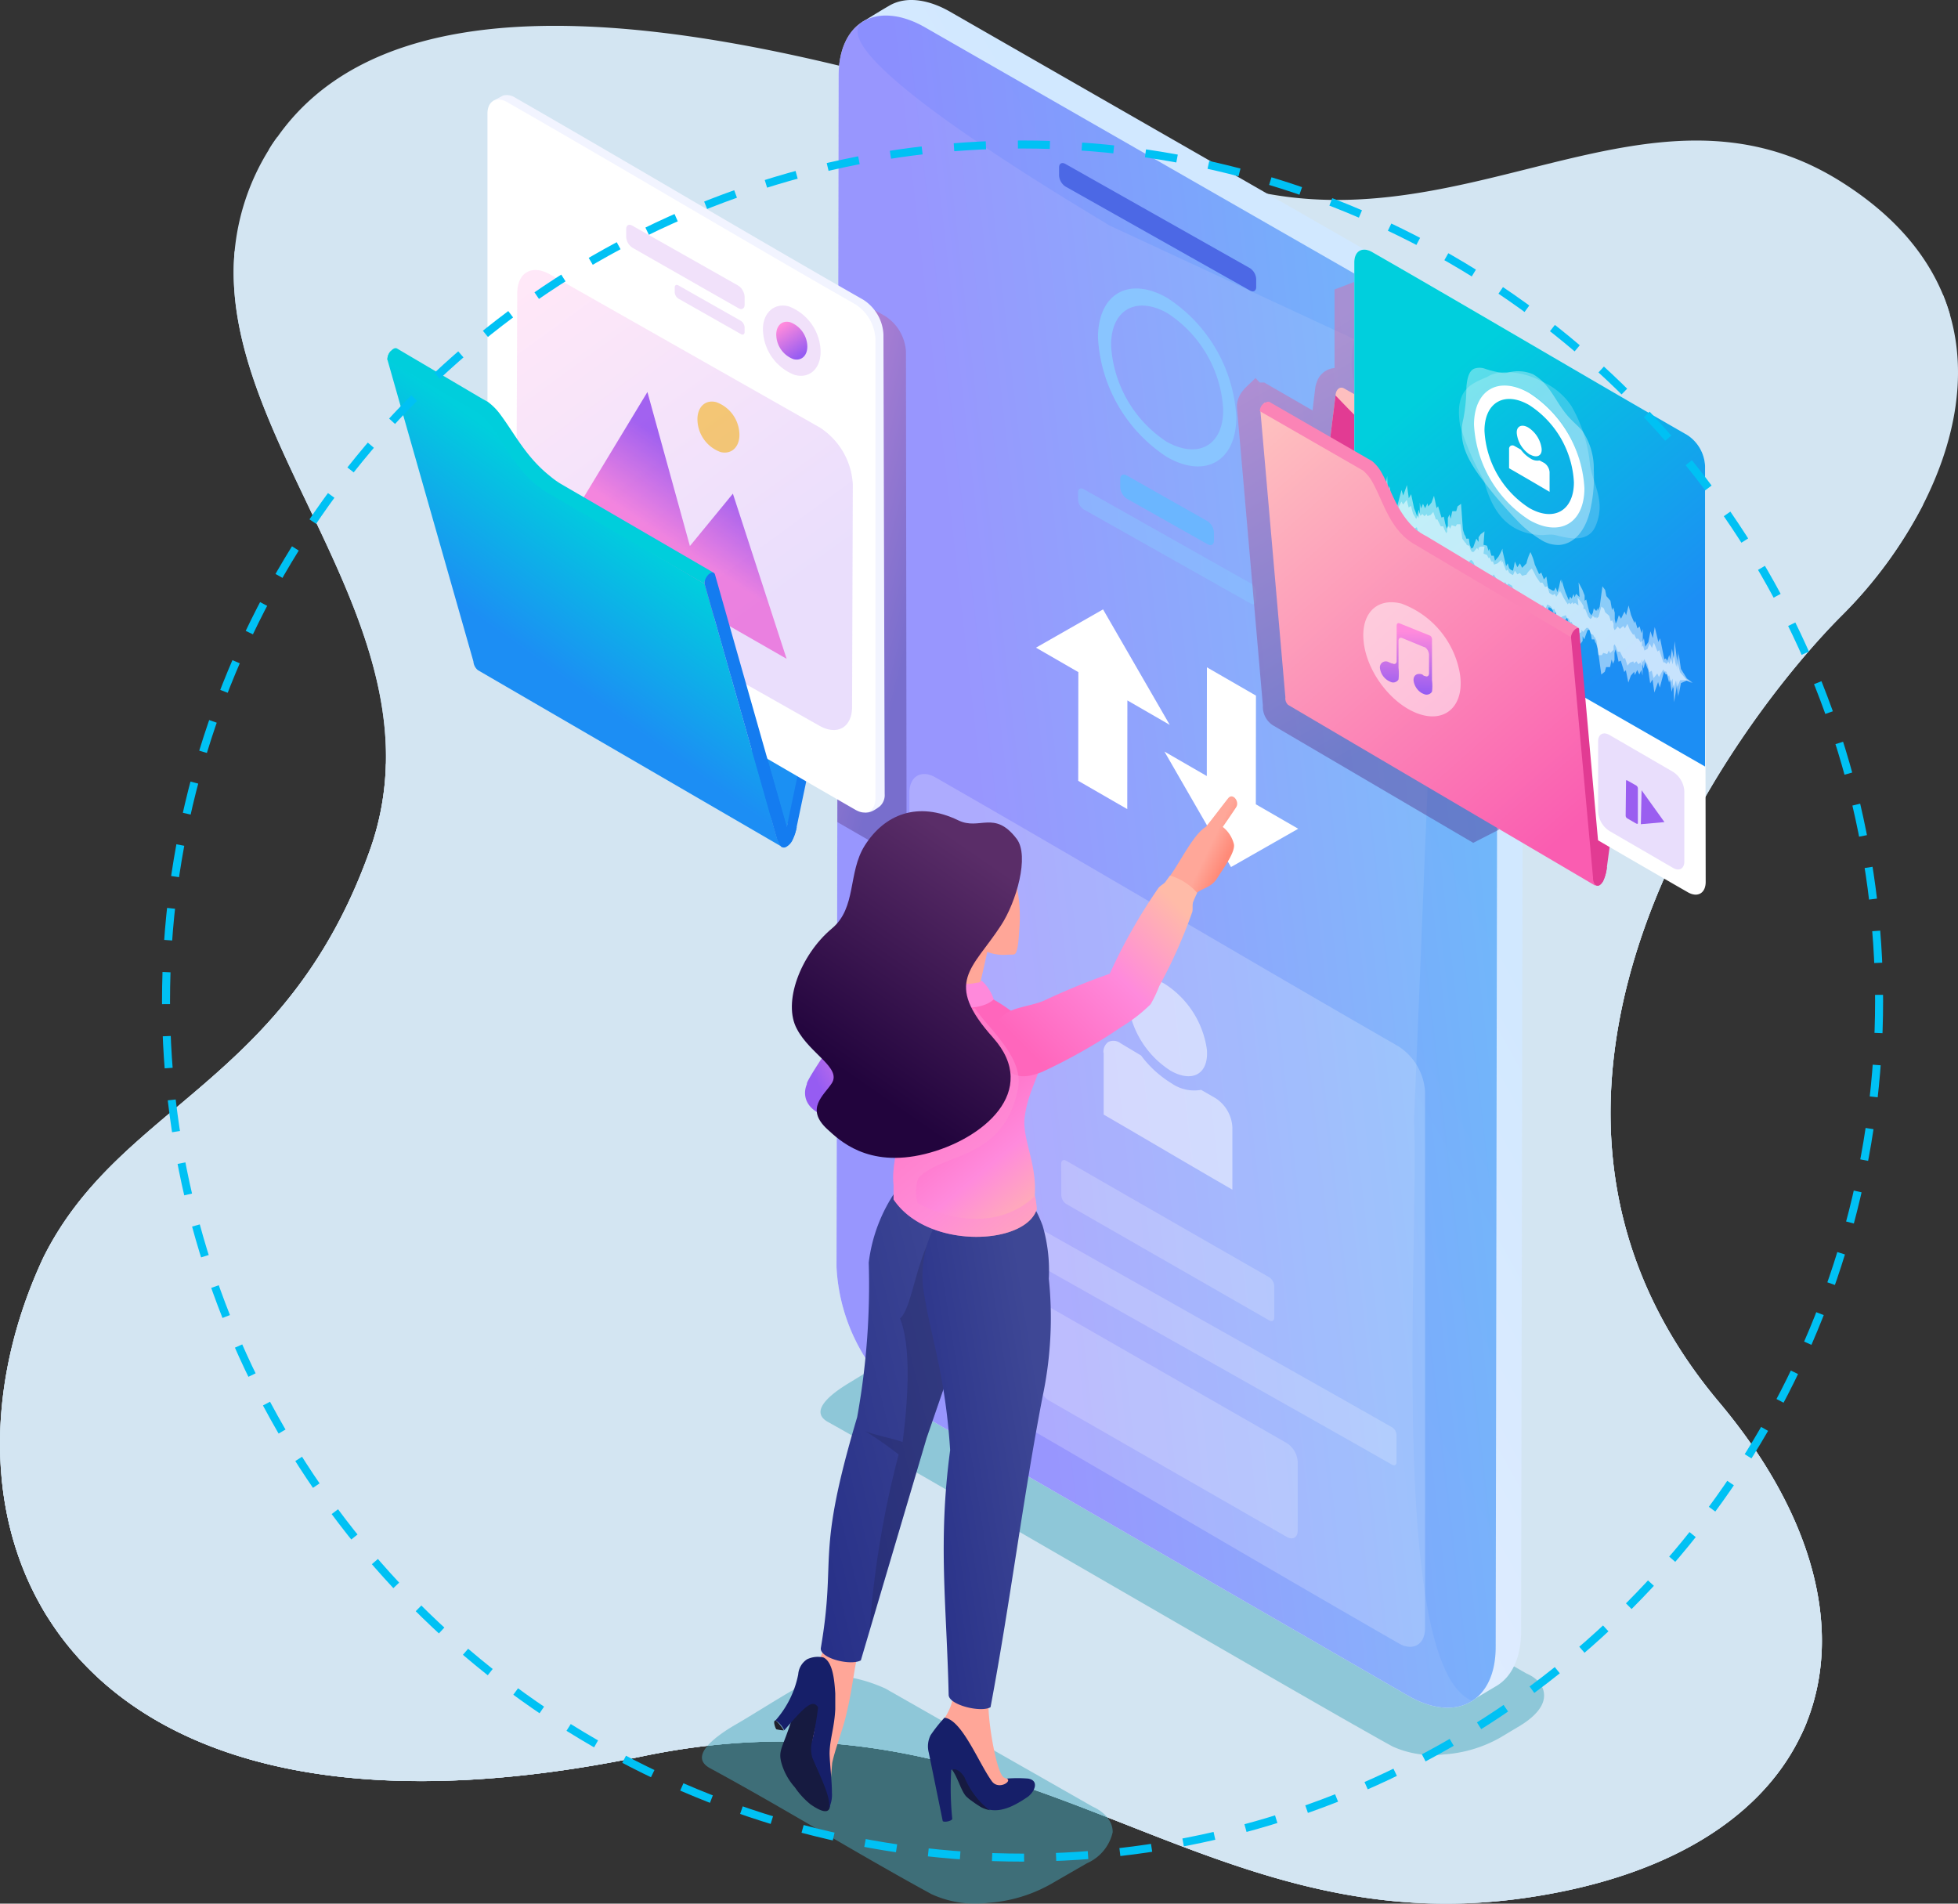 <?xml version="1.0" encoding="UTF-8"?> <svg xmlns="http://www.w3.org/2000/svg" xmlns:xlink="http://www.w3.org/1999/xlink" width="489.539" height="475.942" viewBox="0 0 489.539 475.942"><rect x="0" y="0" width="489.539" height="475.942" fill="#333333" stroke="none"/><defs><style>.a,.b{fill:#d3e5f2;}.b,.c{mix-blend-mode:soft-light;}.ao,.au,.b,.c,.d,.n,.x,.z{isolation:isolate;}.d{fill:#4aabbe;}.aa,.ab,.ac,.ad,.ae,.af,.ag,.ah,.ai,.aj,.ak,.al,.am,.an,.ao,.ap,.aq,.ar,.as,.at,.au,.av,.aw,.ax,.d,.e,.f,.g,.h,.i,.j,.k,.l,.m,.n,.o,.p,.q,.r,.s,.t,.u,.v,.w,.x,.y,.z{fill-rule:evenodd;}.au,.d,.j,.l,.n,.x{opacity:0.5;}.e,.k,.l,.t{fill:#fff;}.f{fill:url(#a);}.g{opacity:0.7;fill:url(#b);}.h,.j{fill:#89c5ff;}.i{fill:#6bb6ff;}.ac,.ag,.k,.r{opacity:0.2;}.m{fill:#4c68e5;}.ao,.au,.n,.x,.z{mix-blend-mode:multiply;}.n{fill:url(#c);}.o{fill:url(#d);}.p{fill:#e23b93;}.q{fill:url(#e);}.r{fill:#955cf1;}.s{fill:#9a5ef0;}.t{opacity:0.35;}.u{fill:url(#f);}.v{fill:#fb84b6;}.w{fill:url(#g);}.x{fill:url(#h);}.y{fill:url(#i);}.z{fill:#1994f0;}.ao,.z{opacity:0.3;}.aa{fill:#147cf0;}.ab{fill:#f2f4ff;}.ac{fill:#bc6de9;}.ad{fill:url(#j);}.ae{fill:url(#k);}.af{fill:#ffdb59;}.ag{fill:url(#l);}.ah{fill:url(#m);}.ai{fill:#00cedc;}.aj{fill:#ffa698;}.ak{fill:#1f202b;}.al{fill:#161a40;}.am{fill:#161f69;}.an{fill:url(#n);}.ao{fill:#1e2353;}.ap{fill:url(#o);}.aq{fill:url(#p);}.ar{fill:url(#q);}.as{fill:url(#r);}.at{fill:url(#s);}.au{fill:#ff8fd5;}.av{fill:url(#t);}.aw{fill:#ff89db;}.ax{fill:url(#u);}.ay,.ba{fill:none;}.ay{stroke:#00c1f4;stroke-width:2px;stroke-dasharray:8;}.az{stroke:none;}</style><linearGradient id="a" x1="0.638" y1="0.304" x2="0.228" y2="0.857" gradientUnits="objectBoundingBox"><stop offset="0" stop-color="#d1e8ff"></stop><stop offset="1" stop-color="#eaefff"></stop></linearGradient><linearGradient id="b" x1="0.249" y1="0.574" x2="1.129" y2="0.313" gradientUnits="objectBoundingBox"><stop offset="0" stop-color="#6d6afe"></stop><stop offset="1" stop-color="#3fb0f7"></stop></linearGradient><linearGradient id="c" x1="0.422" y1="0.059" x2="0.624" y2="0.802" gradientUnits="objectBoundingBox"><stop offset="0" stop-color="#d870ac"></stop><stop offset="1" stop-color="#58469c"></stop></linearGradient><linearGradient id="d" x1="0.631" y1="0.629" x2="0.096" y2="0.084" gradientUnits="objectBoundingBox"><stop offset="0" stop-color="#fa5db1"></stop><stop offset="1" stop-color="#febfbf"></stop></linearGradient><linearGradient id="e" x1="0.689" y1="0.841" x2="0.329" y2="0.21" gradientUnits="objectBoundingBox"><stop offset="0" stop-color="#1c8ef4"></stop><stop offset="1" stop-color="#00cfdd"></stop></linearGradient><linearGradient id="f" x1="0.772" y1="0.978" x2="0.154" y2="-0.033" xlink:href="#d"></linearGradient><linearGradient id="g" x1="0.501" y1="0.977" x2="0.515" y2="0.123" gradientUnits="objectBoundingBox"><stop offset="0" stop-color="#965cf2"></stop><stop offset="1" stop-color="#ff8adc"></stop></linearGradient><linearGradient id="h" x1="0.232" y1="0" x2="0.641" y2="0.827" xlink:href="#c"></linearGradient><linearGradient id="i" x1="0.527" y1="0.471" x2="0.726" y2="0.337" xlink:href="#e"></linearGradient><linearGradient id="j" x1="0.711" y1="0.9" x2="0.282" y2="0.084" xlink:href="#g"></linearGradient><linearGradient id="k" x1="0.735" y1="0.331" x2="0.579" y2="0.616" xlink:href="#g"></linearGradient><linearGradient id="l" x1="0.64" y1="0.769" x2="0.218" y2="-0.044" xlink:href="#g"></linearGradient><linearGradient id="m" x1="0.42" y1="0.645" x2="0.591" y2="0.346" xlink:href="#e"></linearGradient><linearGradient id="n" x1="0.824" y1="0.194" x2="-0.057" y2="0.769" gradientUnits="objectBoundingBox"><stop offset="0" stop-color="#3e4795"></stop><stop offset="1" stop-color="#273088"></stop></linearGradient><linearGradient id="o" x1="0.812" y1="0.201" x2="-0.069" y2="0.761" xlink:href="#n"></linearGradient><linearGradient id="p" x1="0.175" y1="0.825" x2="0.636" y2="0.569" xlink:href="#g"></linearGradient><linearGradient id="q" x1="0.449" y1="0.36" x2="0.801" y2="1.011" gradientUnits="objectBoundingBox"><stop offset="0" stop-color="#ff66bc"></stop><stop offset="0.56" stop-color="#ff8adc"></stop><stop offset="1" stop-color="#ffbba8"></stop></linearGradient><linearGradient id="r" x1="0.798" y1="0.651" x2="0.586" y2="0.498" gradientUnits="objectBoundingBox"><stop offset="0" stop-color="#ff8a78"></stop><stop offset="1" stop-color="#ffa799"></stop></linearGradient><linearGradient id="s" x1="0.208" y1="0.873" x2="0.928" y2="0.162" xlink:href="#q"></linearGradient><linearGradient id="t" x1="0.39" y1="0.461" x2="0.61" y2="0.721" xlink:href="#r"></linearGradient><linearGradient id="u" x1="0.732" y1="0.131" x2="0.398" y2="0.818" gradientUnits="objectBoundingBox"><stop offset="0" stop-color="#5a2d68"></stop><stop offset="1" stop-color="#22043d"></stop></linearGradient></defs><g transform="translate(-115.961 -5354.873)"><g transform="translate(115.961 5361.329)"><path class="a" d="M45.113,198.89A111.125,111.125,0,0,1,24.885,226.5C13.552,237.836-5.475,261.05-18.594,290c-17.788,39.117-24.76,88.675,12.709,133.252C18.016,451.686,25.056,480.4,16.06,503.2c-.448,1.17-.961,2.3-1.512,3.4-9.719,20.368-32.97,35.478-69.132,40.629-82.87,11.778-125.216-55.188-220.308-35.478-81.327,16.865-128.442-2.367-148.741-34.547-.684-1.03-1.3-2.1-1.888-3.161-14.319-25.311-12.948-57.764.653-86.92,19.129-38.464,60.682-43.24,81.6-101.725a68.659,68.659,0,0,0,4.054-21.705c1.166-45.709-41.591-86.3-37.81-128.2a58.146,58.146,0,0,1,8.586-25.413,37.3,37.3,0,0,1,2.093-3.123c42.069-59.861,178.273-7.245,236.243,11.333,58.934,18.852,106.053-31.082,154.991,0,13.05,8.275,21.052,17.959,25.242,28.16a48.074,48.074,0,0,1,1.717,4.947C56.446,167.193,52.7,183.985,45.113,198.89Z" transform="translate(435.685 -79.144)"></path><path class="b" d="M24.89,188.363C-1.8,215.011-71.031,307.6-5.881,385.112,41.1,441.022,23.035,498.03-54.58,509.09-137.45,520.867-179.8,453.9-274.888,473.612-421.225,503.938-456.8,417.394-424.865,348.985c19.129-38.464,60.682-43.239,81.6-101.725,19.646-54.812-38.118-101.482-33.756-149.908a96.094,96.094,0,0,1,11.709,3.575c21.705,8.138,39.737,24,61.267,32.59,34.722,13.909,74.283,7.348,109.864-4.327,35.546-11.641,69.785-28.194,106.7-34.307S-8.7,95.258,16.3,123.076c10.646,11.85,18.066,26.1,28.814,37.674A111.125,111.125,0,0,1,24.89,188.363Z" transform="translate(435.681 -41.004)"></path><path class="b" d="M-54.59,487.728c-49.109,6.972-83.968-13.7-124.046-27.579-27.545-9.582-57.525-15.934-96.262-7.9-107.6,22.29-155.3-18.578-160.314-68.995-1.854-18.134,1.888-37.537,10.338-55.633,19.129-38.464,60.682-43.239,81.6-101.725a68.657,68.657,0,0,0,4.054-21.705c7.9-9.445,13.738-20.535,20.71-30.77,37.02-54.535,108.454-83.314,172.95-69.648a164.574,164.574,0,0,1,66.248,31.184c31.731,24.589,51.959,57.217,60.716,95.54-17.788,39.117-24.76,88.675,12.709,133.252C41.087,419.66,23.025,476.668-54.59,487.728Z" transform="translate(435.691 -19.642)"></path><path class="b" d="M-21.757,245.7c-8.723,7.728-20.261,11.4-31.629,13.875a193.747,193.747,0,0,1-77.893.824c-14.319-2.815-28.4-7.245-42.962-8.412-1.581-.141-3.157-.209-4.738-.243-27.545-9.582-57.525-15.934-96.262-7.9-107.6,22.29-155.3-18.578-160.314-68.995,12.26,4.327,23.388,11.645,35.341,16.933,29.634,13.05,63.429,13.119,95.506,8.723S-241.173,187.49-209,183.987c24.042-2.61,48.289-2.4,72.464-2.166,31.94.277,64.36.653,94.959,9.821,12.568,3.746,26,10.338,30.155,22.773C-7.746,225.437-13.034,238.009-21.757,245.7Z" transform="translate(436.034 188.764)"></path><g class="c" transform="translate(67.243 27.811)"><path class="a" d="M-33.481,482.709c-.448,1.17-.961,2.3-1.512,3.4a232.209,232.209,0,0,1-110.585-32.761c-45.295-27.442-81.012-71.985-97.979-122.158-3.777-11.2-6.732-22.8-9.582-34.068-1.991-7.9-4.05-16.071-6.421-24.042-2.371-8.035-5.083-16-8.138-23.833-.585-1.58-1.2-3.089-1.82-4.635a322.518,322.518,0,0,0-88.846-123.738c-18.787-16.037-34.38-25.14-50.519-29.467a71.023,71.023,0,0,0-9.1-1.82,37.282,37.282,0,0,1,2.093-3.123,64.2,64.2,0,0,1,7.9,1.649c16.656,4.464,32.658,13.769,51.856,30.151a326.183,326.183,0,0,1,88.5,121.85c.615,1.508,1.235,2.986,1.82,4.5q5.408,13.546,9.548,27.507c2.367,8.005,4.464,16.246,6.455,24.179,2.85,11.162,5.771,22.735,9.513,33.795,16.724,49.417,51.891,93.276,96.5,120.3A228.169,228.169,0,0,0-33.481,482.709Z" transform="translate(417.982 -86.464)"></path></g><g class="c" transform="translate(10.163 44.098)"><path class="a" d="M44.361,118.9A179.141,179.141,0,0,0-71.581,95.995,179.047,179.047,0,0,0-180.24,156.13c-19.129,22.393-32.214,49.147-43.513,76.483-.654,1.546-1.273,3.089-1.888,4.635-3.264,7.967-6.356,15.968-9.445,23.905-11.85,30.459-24.076,61.951-42.552,89.29-34.342,50.861-92.417,85.305-153.479,94.271-.684-1.03-1.3-2.1-1.888-3.161,60.617-8.518,118.45-42.552,152.518-93.033,18.271-27.028,30.428-58.349,42.206-88.607,3.5-9.065,7.074-18.237,10.82-27.3.615-1.512,1.235-2.99,1.888-4.5,11.09-26.481,24-52.3,42.689-74.215A182.568,182.568,0,0,1-72.1,92.6a182.913,182.913,0,0,1,114.742,21.36A48.075,48.075,0,0,1,44.361,118.9Z" transform="translate(433.006 -90.751)"></path></g></g><g transform="translate(-1229.177 4157.837)"><path class="d" d="M214.243,199.432,75.774,120.316c-5.126-2.347-12.692-4.539-17.726-1.482l-12.908,7.875c-2.594,1.575-11.117,6.825-5.4,9.913,16.768,9.264,124.048,71.8,141.094,81.093a24.3,24.3,0,0,0,12.908,1.976,32.888,32.888,0,0,0,13.958-4.169l5.157-3.088c3.644-2.254,5.651-4.694,5.836-7.041S217.517,200.853,214.243,199.432Z" transform="translate(1512.477 1415.967)"></path><path class="e" d="M39.625,24.826c0-6.608,2.316-11.3,6.022-13.588s9.264-2.162,15.44,1.328L183.1,82.542A47.093,47.093,0,0,1,204.4,119.6l-.494,297.968c0,13.557-9.666,19.053-21.616,12.352L60.408,359.573A46.877,46.877,0,0,1,39.1,322.516Z" transform="translate(1515.183 1191.224)"></path><path class="f" d="M206.72,416.245c0,6.732-2.409,11.488-6.176,13.711l-6.176,3.675c-20.906-8.925-13.155-114.938-14.421-145.139L186.37,130.32c-5.4-9.264-26.187-17.664-21.339-37.057l-61.3-28.472c-2.717-1.853-74.114-43.233-61.422-51.046,2.162-1.328,4.262-2.625,6.392-3.86,4.756-2.81,10.777-1.081,15.224,1.482h0L185.907,81.344a47.093,47.093,0,0,1,21.339,36.9Z" transform="translate(1518.734 1188.593)"></path><path class="g" d="M39.625,24.826c0-6.608,2.316-11.3,6.022-13.588s9.264-2.162,15.44,1.328L183.1,82.542A47.093,47.093,0,0,1,204.4,119.6l-.494,297.968c0,13.557-9.666,19.053-21.616,12.352L60.408,359.573A46.877,46.877,0,0,1,39.1,322.516Z" transform="translate(1515.183 1191.224)"></path><path class="e" d="M73.512,81.2,62.92,75.081l16.645,28.873,16.8-9.573L85.772,88.267,85.8,61.092,73.543,54.02Z" transform="translate(1573.351 1309.856)"></path><path class="e" d="M75.372,72.089,85.964,78.2,69.288,49.33,52.52,58.9l10.592,6.114-.031,27.175,12.26,7.072Z" transform="translate(1551.635 1300.063)"></path><path class="h" d="M77.5,70.157a30.881,30.881,0,0,1-13.958-24.21c0-8.894,6.331-12.352,14.051-8a30.7,30.7,0,0,1,13.989,24.18C91.583,71.022,85.407,74.48,77.5,70.157Zm0,3.767c9.542,5.5,17.324,1.081,17.355-9.913A37.952,37.952,0,0,0,77.625,34.181C68.052,28.653,60.3,33.069,60.27,44.063A38.045,38.045,0,0,0,77.5,73.924Z" transform="translate(1559.387 1237.362)"></path><path class="i" d="M62.07,47.992c0-1.019.741-1.421,1.637-.9L83.9,58.522a3.613,3.613,0,0,1,1.606,2.81V63.37c0,1.019-.71,1.421-1.606.9l-20.2-11.395A3.736,3.736,0,0,1,62.07,50.03Z" transform="translate(1563.146 1268.822)"></path><path class="j" d="M58.66,48.962c0-.9.648-1.235,1.421-.772l41.689,23.5a3.088,3.088,0,0,1,1.421,2.5v1.791c0,.9-.648,1.235-1.421.772l-41.689-23.5a3.088,3.088,0,0,1-1.421-2.5Z" transform="translate(1556.025 1271.156)"></path><path class="k" d="M45,75.807c0-4.2,3.088-5.9,6.608-3.8,38.632,22.141,77.2,45.086,115.741,67.227a14.514,14.514,0,0,1,6.578,11.364V284.653c0,4.169-3.088,5.867-6.639,3.767-38.6-22.141-77.2-45.086-115.71-67.2A14.514,14.514,0,0,1,45,209.737Z" transform="translate(1527.502 1319.444)"></path><path class="l" d="M60.716,106.254a3.088,3.088,0,0,1,1.173-2.656,2.9,2.9,0,0,1,3.088.278l5.157,3.088a27.114,27.114,0,0,0,7.658,6.979,9.944,9.944,0,0,0,7.35,1.606l3.644,2.1a9.264,9.264,0,0,1,4.169,7.226V140.5c-10.716-6.176-21.431-12.538-32.178-18.775v-15.44Zm16.8,4.509c5.435,3.088,9.511.834,9.079-5.188A23.315,23.315,0,0,0,76,89.023c-5.435-3.088-9.511-.834-9.079,5.188a23.377,23.377,0,0,0,10.592,16.552Z" transform="translate(1560.3 1353.969)"></path><path class="k" d="M57.29,103.275c0-.8.556-1.143,1.266-.741q25.322,14.576,50.737,29.121a2.841,2.841,0,0,1,1.266,2.162v7.905c0,.8-.587,1.112-1.266.71l-50.737-29.09a2.81,2.81,0,0,1-1.235-2.193Z" transform="translate(1553.165 1384.71)"></path><path class="k" d="M55.37,116.027c0-1.729,1.235-2.44,2.748-1.544l59.6,34.154a5.96,5.96,0,0,1,2.717,4.694V170.5c0,1.729-1.235,2.44-2.748,1.575L58.149,137.921a6.176,6.176,0,0,1-2.717-4.725Z" transform="translate(1549.156 1409.201)"></path><path class="k" d="M47.39,104.2c0-.679.494-.957,1.081-.618,14.668,8.4,97.583,54.968,112.22,63.367a2.409,2.409,0,0,1,1.112,1.884v6.825c0,.71-.494.988-1.112.648-14.637-8.43-97.583-55-112.22-63.4a2.409,2.409,0,0,1-1.081-1.884Z" transform="translate(1532.493 1386.94)"></path><path class="m" d="M57.12,22.741c0-.988.71-1.39,1.606-.865l46.1,26.032a3.489,3.489,0,0,1,1.575,2.748v1.976c0,.988-.71,1.39-1.575.865l-46.136-26a3.582,3.582,0,0,1-1.575-2.748Z" transform="translate(1552.81 1216.161)"></path><g transform="translate(1654.392 1259.449)"><path class="m" d="M91.025,50.942c3.088,1.853,5.775.371,5.806-3.3a12.816,12.816,0,0,0-5.775-10.1c-3.088-1.853-5.806-.371-5.806,3.3A12.661,12.661,0,0,0,91.025,50.942Z" transform="translate(-48.955 -8.519)"></path><path class="n" d="M92.406,63.15l.648-5.373a6.179,6.179,0,0,1,.4-1.668A5.064,5.064,0,0,1,97.9,52.558V32.918l8.06-3.088,11.7,6.732a47.093,47.093,0,0,1,21.308,37.026v94.4l-6.392,3.273-50.15-29.429a5.558,5.558,0,0,1-2.44-4.941L73.94,67.412h0l-.432-5v-.185a2.844,2.844,0,0,1,0-.494h0a6.361,6.361,0,0,1,1.544-3.582,4.849,4.849,0,0,1,.648-.741l2.44-2.347,1.081,1.112h1.112Z" transform="translate(-73.497 -22.951)"></path><path class="o" d="M153.71,162.743l-75.38-43.82,9.727-78.19c0-.988.71-2.347,1.976-1.853l75.689,42.554Z" transform="translate(-63.404 -4.271)"></path><path class="p" d="M88.078,39.41C121.306,74.429,159.1,96.2,158.27,126.339l-4.539,35.08L78.32,117.847Z" transform="translate(-63.425 -2.947)"></path><path class="p" d="M102.563,70.21l5.219,58.334,9.944-74.114c.278-2.5,2.254-2.285,2.038-.525l-10.252,75.967a10.808,10.808,0,0,1-.772,3.088,3.089,3.089,0,0,1-.988,1.359h0a1.019,1.019,0,0,1-1.112,0,2.656,2.656,0,0,1-.587-1.822l-5.5-60.063C100.433,70.735,101.575,69.345,102.563,70.21Z" transform="translate(-17.013 24.525)"></path><path class="e" d="M83,30.776c0-2.841,2.007-3.984,4.478-2.563,26.279,15.07,52.5,30.665,78.777,45.734A9.789,9.789,0,0,1,170.7,81.7l.154,103.975c0,2.841-2.038,4.014-4.509,2.563-26.28-15.07-52.5-30.665-78.746-45.734a9.7,9.7,0,0,1-4.6-7.751Z" transform="translate(-53.653 -27.602)"></path><path class="q" d="M83,30.776c0-2.841,2.007-3.984,4.478-2.563,26.279,15.07,52.5,30.665,78.777,45.734A9.789,9.789,0,0,1,170.7,81.7v75.133L83,106.526Z" transform="translate(-53.653 -27.602)"></path><path class="r" d="M84.661,57.817c0-1.791,1.266-2.5,2.81-1.606l15.965,9.264a6.176,6.176,0,0,1,2.779,4.817V87.864c0,1.791-1.266,2.5-2.81,1.606L87.44,80.206a6.176,6.176,0,0,1-2.81-4.817Z" transform="translate(-50.249 31.328)"></path><path class="r" d="M93.69,63.284c0-1.76,1.266-2.5,2.81-1.606l15.965,9.264a6.176,6.176,0,0,1,2.779,4.817V93.331c0,1.791-1.266,2.5-2.81,1.606L96.469,85.672a6.176,6.176,0,0,1-2.779-4.848Z" transform="translate(-31.331 42.753)"></path><path class="r" d="M102.74,68.744c0-1.76,1.266-2.47,2.81-1.606L121.515,76.4a6.176,6.176,0,0,1,2.779,4.817V98.791c0,1.791-1.266,2.5-2.81,1.606l-15.965-9.264a6.176,6.176,0,0,1-2.779-4.848Z" transform="translate(-12.434 54.184)"></path><path class="s" d="M94.218,56.74,93.6,63.719l5.929.247Z" transform="translate(-23.089 59.333)"></path><path class="s" d="M100.383,76.64a9.264,9.264,0,0,1-4.045-7.72c0-2.841,2.193-3.922,4.57-2.47a9.264,9.264,0,0,1,4.045,7.72C104.953,76.979,102.761,78.091,100.383,76.64Zm0,1.173c3.088,1.791,5.466.432,5.651-3.088a11.642,11.642,0,0,0-5-9.542c-3.088-1.791-5.466-.432-5.651,3.088a11.549,11.549,0,0,0,5,9.542Z" transform="translate(-27.802 49.223)"></path><path class="s" d="M86.644,59.379a.278.278,0,0,1,0-.247.309.309,0,0,1,.278,0l2.285,1.3a.9.9,0,0,1,.4.679V69.6c0,.247-.185.34-.4.216l-2.285-1.3a.9.9,0,0,1-.4-.679Z" transform="translate(-46.303 38.165)"></path><path class="s" d="M88.294,60.33a.4.4,0,0,1,0-.278.309.309,0,0,1,.278,0l2.285,1.328a.9.9,0,0,1,.4.679v8.43c0,.278-.185.371-.4.247l-2.285-1.328a.9.9,0,0,1-.4-.679Z" transform="translate(-42.857 40.086)"></path><path class="s" d="M103.655,62.92l-.185,8.492,5.9-.525Z" transform="translate(-2.479 72.238)"></path><path class="s" d="M105.063,70.826v-.247c0-.031.154,0,.278,0l2.285,1.3a.9.9,0,0,1,.4.679v8.616c0,.247,0,.34-.4.216l-2.254-1.3a.8.8,0,0,1-.4-.71Z" transform="translate(-7.778 62.108)"></path><path class="e" d="M106.463,69.2A24.489,24.489,0,0,1,95.315,49.9c0-7.1,5.034-9.974,11.21-6.392a24.488,24.488,0,0,1,11.148,19.3C117.672,69.907,112.639,72.779,106.463,69.2Zm-5-14.761v4.848c3.4,1.945,6.763,3.922,10.129,5.9V60.241a3.088,3.088,0,0,0-1.3-2.254l-1.2-.649a3.088,3.088,0,0,1-2.285-.494,8.183,8.183,0,0,1-2.409-2.223l-1.637-.926a.926.926,0,0,0-.926,0,.9.9,0,0,0-.371.834Zm5.281,1.421c1.7.988,3.088.278,2.841-1.606a7.411,7.411,0,0,0-3.335-5.157c-1.7-.988-3.088-.247-2.841,1.637a7.257,7.257,0,0,0,3.335,5.188Zm-.278,16.336c7.628,4.416,13.8.9,13.835-7.875a30.294,30.294,0,0,0-13.742-23.809c-7.628-4.416-13.835-.9-13.865,7.875a30.325,30.325,0,0,0,13.773,23.809Z" transform="translate(-33.419 -4.632)"></path><path class="k" d="M109.2,73.522c7.381,4.262,13.4.834,13.433-7.658a29.429,29.429,0,0,0-13.371-23.13c-7.38-4.262-13.4-.865-13.433,7.658A29.46,29.46,0,0,0,109.2,73.522Zm15.07-12.63c.772,4.787,4.045,9.017,1.3,15.255-2.162,4.725-8.276,2.409-10.376,2.038-1.173-.185-2.687.216-4.045,0-7.813-.71-11.488-6.176-13.4-13.557a66,66,0,0,1-5.991-13.8C90.359,41.869,94.4,40.48,98.6,38.689c3.088-2.038,9.264-1.266,13.773,1.235a16.923,16.923,0,0,1,7.288,6.176,35.76,35.76,0,0,1,4.6,14.792Z" transform="translate(-35.967 -6.889)"></path><path class="t" d="M108.441,74.421c7.411,4.262,13.433.865,13.433-7.658a29.4,29.4,0,0,0-13.34-23.1C101.123,39.372,95.1,42.8,95.1,51.292a29.4,29.4,0,0,0,13.34,23.13Zm16.274-11.673a36.47,36.47,0,0,1-.587,8.523c-.9,5.373-3.49,9.758-7.936,10.191a8,8,0,0,1-4.756-1.328,29.273,29.273,0,0,1-5.775-4.663,109.251,109.251,0,0,1-8.245-9.6c-4.478-5.775-6.732-10.345-5.281-16.058a45.854,45.854,0,0,0,.741-8c.247-2.563.834-3.953,1.945-4.416a3.953,3.953,0,0,1,2.656,0,22.48,22.48,0,0,0,4.2,1.019,4.786,4.786,0,0,0,1.421,0,9.635,9.635,0,0,1,6.423.371c4.292,2.47,5.466,6.67,8.616,10.345,1.266,1.482,2.841,2.718,3.737,3.86A16.645,16.645,0,0,1,124.715,62.748Z" transform="translate(-35.49 -7.634)"></path><path class="l" d="M123.626,67.784,122.545,68.9l-.556-1.112-.648.957-.618-1.421-.216,1.2-.247,1.112-.556-.247-.4-.371-.371-1.235-.4.71-.4-1.729-.494-2.069v-.587l-.525,1.112-.494.9-.865,1.019-.309-1.266h-.587l-.494-1.729-.216.525-.4-1.3-.865-.216.247-3.366-.957.71-.525.772v1.173l-.556-.834-.494,1.359-.309.865-.463.247-.4-1.05-.216-1.421h-.648l-.309-1.05v.463l-.525-1.668-.463-6.454-.865.648-.34,1.2h-.988l-.4,1.884-.309-1.05-.4.9V58.3l-.247.865-.4-1.3-.371-1.76-.556.247-.865-2.841-.371.463-.648-3.088-.618,1.7-.834.988-.185-.8-.587,1.235L97.748,52.9l-.494,1.143-.309-1.421v2.872l-.278-1.143-.371,1.7L95.926,55l-.4-.988-.741-3.52L94.2,51.509l-.463-3.3-.926,2.625-.432-1.39-1.05,3.984-.4-.679-.34.185-.525-2.069-.216.741-.432-3.088-.432,1.915-.185-4.509-.679,4.169-.247-2.872-.185,3.49V47.618l-.587,3.088-1.482.648-1.451-.587,1.451,1.112,1.482,2.409.556,3.706v.865l.247-2.594.648,4.941.216-4.292.432,2.409.432-2.594.247,1.019.494-1.451.371.587.371-.216,1.05,5.25.772-.926.9,3.706.494-2.748.587,1.7.525-2.718L95.8,60.4l.4-.587.371,2.1.247-.8V64.2l.309-1.05.494,1.729.525-.525.587,1.915.185-.556.834,1.976.618,2.409.618-2.44.4.957.865-1.822.556.865.4-1.3.4-.8.216,1.143v1.822l.371,1.328.309-.648.4,2.347,1.019,1.143.309,1.544.679.9.679-5.126.525-.988.185.649.309-.679.618.648.247-1.2.371-.556.494.772.309,1.266.463,1.915.4-.309v1.328l.525,1.421L113,76.09l-.247-3.613.865.772.4-.834.247.8.463-1.173.4.525.309-.926.865,2.038.463,1.451.525,1.76V75.782l.247.988.371-1.853.4-1.235.4,1.173.4-.8h.371l.556.4.247,1.39.216,1.482.618-.71.649,1.7.556-.371,1.081,2.409a15.962,15.962,0,0,0,1.081,3.088,23.529,23.529,0,0,0,.988-2.748l1.421-1.173.556,1.05.649-.957.618,1.421.247-1.2.216-1.112.556.247.4.371.371,1.235.4-.71.4,1.729.371,2.285.247-.71V84.4l.525-1.143.494-.9.865-1.019.309,1.266h.371l.494,1.729.216-.525.4,1.3.865.216-.309,3.335.957-.71.556-.772V86l.4.8.494-1.39.309-.865.463-.216.4,1.019.216,1.451h.648l.309,1.05v-.432l.525,1.637.9,6.516.865-.679.34-1.173h.988l.4-1.884.34,1.05.371-.9V90.172l.247-.865.4,1.3.371,1.76.556-.247.865,2.841.4-.463.618,3.088.618-1.7.834-.988.185.8.587-1.235.525,1.112.494-1.143.309,1.421V92.982l.278,1.143.371-1.668.371,1.019.4.988.494,3.335.587-.988.463,3.273.926-2.625.432,1.39,1.05-3.984.4.679h.34l.525,2.038.216-.741.432,3.088.432-1.915.185,4.509.679-4.169.247,2.872.185-3.49v3.088l.587-3.088,1.482-.648,1.482.587-1.482-1.112-1.482-2.378L161.7,90.45l-.154,2.872V89.616l-.247,2.563-.648-4.941-.216,4.292L160,89.122l-.432,2.594-.247-1.019-.494,1.451-.371-.587-.371.216-1.05-5.25-.432.926-.9-3.737-.494,2.748-.587-1.7-.525,2.718-.371.525-.4.618-.34-2.131-.278.8V84.212l-.309,1.05-.494-1.729-.525.525-.587-1.915-.185.556-.834-1.976-.618-2.409-.618,2.44-.4-.926-.865,1.791-.556-.865-.4,1.3-.371.8-.247-1.143V80.136l-.371-1.328-.309.648-.4-2.316-1.019-1.173-.309-1.544-.679-.9-.679,5.126-.525,1.019v-.648l-.34.679-.618-.648-.247,1.173-.371.556-.494-.772-.309-1.266-.463-1.915-.4.309V75.813l-.556-1.421-.957-1.822.247,3.644-.865-.8-.4.834-.216-.8-.494,1.173-.4-.525-.309.926-.865-2.038-.463-1.451-.525-1.76v1.112l-.216-.988-.4,1.853-.4,1.235-.4-1.173-.4.8h-.371l-1.112-.649-.247-1.39-.216-1.482-.618.71-.649-1.7-.556.371-1.081-2.409a14.732,14.732,0,0,0-1.081-3.088A12.105,12.105,0,0,0,123.626,67.784Z" transform="translate(-51.231 10.646)"></path><path class="l" d="M123.626,68.172l-1.081.309-.556-.71-.649.34-.618-.926-.216.587-.247.525-.556-.278-.4-.309-.371-.772-.4.278-.4-1.05-.494-1.328-.247.34V64.5l-.525.432-.463.432-.865.309-.309-.772h-.371l-.494-1.05-.216.216-.4-.8-.865-.34.247-1.76h-.957l-.525.278v.587l-.4-.525-.494.587-.309.4h-.463l-.4-.648-.216-.834-.648-.216-.309-.648v.185l-.834-1.143-.463-3.613h-.865l-.34.556-.988-.309-.4.9-.309-.648-.4.4v.957l-.247.4-.4-.8-.371-.926h-.587l-.865-1.729h-.371l-.648-1.884-.618.741-.834.309-.185-.494-.587.525-.494-.556-.494.463-.309-.834v1.513l-.278-.679-.494.772-.371-.679-.4-.618L94.752,51l-.587.4L93.7,49.489l-.926,1.173-.4-.741-1.05,1.853-.4-.463h-.34l-.525-1.235-.216.34-.432-1.791-.432.926-.185-2.47-.679,2.038-.247-1.606-.185,1.822V47.7l-.587,1.451H85.611l-1.451-.71,1.451.988,1.482,1.7.556,2.162v.525l.247-1.328.648,2.841.216-2.254.432,1.42.648-1.482.247.587.494-.618.371.4h.371l1.05,3.088.556-.371.9,2.254.494-1.359.587,1.081.525-1.328.371-.185.4-.216.371,1.235.247-.34v1.606l.309-.494.494,1.081h.525l.587,1.173.185-.247.834,1.3.618,1.451.618-1.143.4.618.865-.741.556.618.4-.587.4-.34.216.679V63.2l.371.834.309-.278.4,1.359,1.019.9.309.926.679.648.679-2.563.525-.4.185.4.309-.278.618.525.247-.587.371-.185.494.556.309.741.463,1.173h.4v.741l.525.926L113,69.87l-.247-2.007.865.648.4-.34.247.494.463-.494.4.371.309-.4.865,1.328.463.9.525,1.112v-.587l.247.618.371-.9.4-.556.4.741.4-.34.371.185.556.34.247.834.216.834.618-.185.648,1.081h.556l1.081,1.606s1.112,2.378,1.112,1.853h0c.185,0,.71-.9.957-1.235l1.081-.309.556.71.648-.34.618.926.247-.587.216-.525.556.278.4.309.371.772.4-.278.4,1.05.371,1.328.247-.309v.679l.525-.463.494-.371.865-.309.309.772h.371l.494,1.05.216-.216.4.8.865.371-.247,1.729h.957l.556-.278v-.587l.4.525.494-.587.309-.4h.463l.4.648.216.834.648.247.309.648v-.216l.525,1.05.463,3.582h.865l.34-.556.988.309.4-.9.34.649.865-.834V85.99l.247-.4.4.8.371,1.05H147l.865,1.76.4-.154.618,1.884.618-.741.834-.309.185.494.587-.525.525.741.494-.463.309.834V89.448l.278.679.371-.8.371.679.4.648.494,1.915.587-.371.463,1.884.926-1.173.432.865,1.05-1.853.4.494h.34l.525,1.235.216-.34.432,1.791.432-.9.185,2.47.679-2.069.247,1.606.185-1.822v1.668l.587-1.482h1.482l1.482.71-1.482-.988-1.482-1.7-.556-2.131-.154,1.482V89.912l-.247,1.328-.649-2.841-.216,2.254-.432-1.421-.432,1.3-.247-.618-.494.618-.371-.4h-.371l-1.05-3.088-.432.371-.9-2.254L155,86.515l-.587-1.081-.525,1.328-.371.185-.4.216-.34-1.235-.278.34V84.662l-.309.494L151.6,84.2h-.525l-.587-1.2-.185.247-.834-1.266-.618-1.482-.618,1.143-.4-.618-.865.741-.556-.618-.4.587-.371.34-.247-.679V80.4l-.371-.834-.309.278-.4-1.359-1.019-.9-.309-.926-.649-.494-.679,2.563-.525.4v-.4l-.34.278-.618-.525-.247.587-.371.185-.494-.556-.309-.741-.463-1.173h-.4v-.741l-.556-.926-.957-1.235.247,2.007-.865-.648-.4.34-.216-.494-.494.494-.4-.371-.309.4-.865-1.328-.463-.9-.525-1.112v.587l-.216-.587-.4.865-.4.587-.4-.741-.4.309-.371-.154-.556-.371-.247-.834-.216-.834-.618.185-.649-1.081h-.556L125.973,68.6s-1.081-2.378-1.112-1.853h0A3.853,3.853,0,0,0,123.626,68.172Z" transform="translate(-51.23 13.068)"></path><path class="u" d="M154.455,97.284c.4,5.281,4.447,63.151,4.694,63.46L82.317,115.534a2.223,2.223,0,0,1-.679-1.884h0L76.388,53.4h0L75.4,42.1A4.015,4.015,0,0,1,76.419,40c2.47,2.625,23.222,14.854,25.816,16.49,4.169,3.675,3.4,8.492,9.264,16.151a8.523,8.523,0,0,0,3.088,2.81Z" transform="translate(-69.522 -1.715)"></path><path class="p" d="M102.563,58.459l5.219,58.334,1.729,1.328a10.807,10.807,0,0,1-.772,3.088,3.088,3.088,0,0,1-.988,1.359h0a1.019,1.019,0,0,1-1.112,0,2.656,2.656,0,0,1-.587-1.822l-5.5-60.063C100.433,58.984,101.575,57.594,102.563,58.459Z" transform="translate(-17.013 36.276)"></path><path class="v" d="M117.1,73.6l38.138,22.975c-.834-.432-2.1,1.2-2.069,2.223L114.414,75.793a15.07,15.07,0,0,1-2.656-1.853c-4.416-3.922-5.775-9.511-8.276-13.958a10.283,10.283,0,0,0-2.347-2.872l-1.081-.618L75.35,42.288a2.409,2.409,0,0,1,2.285-2.378l24.7,14.236,1.081.618a10.1,10.1,0,0,1,2.347,2.841c2.656,4.725,3.8,10.005,8.739,14.39A18.8,18.8,0,0,0,117.1,73.6Z" transform="translate(-69.626 -1.903)"></path><path class="l" d="M93.275,56.491a22.759,22.759,0,0,1,14.514,17.015c1.451,7.689-2.748,12.538-9.264,10.839S85.431,75.081,84.011,67.33,86.666,54.793,93.275,56.491Z" transform="translate(-52.131 32.006)"></path><path class="w" d="M97.668,60.986h0L90.009,57.9c-.4-.154-.71,0-.741.556v8.832c0,.679-.494.957-1.081.618H88l-.71-.309A1.482,1.482,0,0,0,85.1,69.17a4.231,4.231,0,0,0,2.1,3.088l.494.247a1.544,1.544,0,0,0,2.038-.587,12.847,12.847,0,0,0,0-2.934V62.252c0-.618.4-.9.926-.679l5.466,2.254h.154a2.409,2.409,0,0,1,1.081,1.884v4.663c0,.71-.494.988-1.081.648h-.185l-.4-.34c-1.328-.463-2.316.216-2.193,1.575a4.354,4.354,0,0,0,2.069,3.088l.494.216a1.585,1.585,0,0,0,2.038-.587,11.086,11.086,0,0,0,0-2.9V62.067a1.174,1.174,0,0,0-.432-1.081Z" transform="translate(-49.329 35.539)"></path></g><path class="x" d="M39.386,31.85l11.8,6.794a11.333,11.333,0,0,1,5.126,8.863l.154,119.354a3.829,3.829,0,0,1-1.3,3.088,7.257,7.257,0,0,1-3.088,1.575,4.354,4.354,0,0,1-2.872-.648L39.17,165.1Z" transform="translate(1515.329 1237.469)"></path><path class="y" d="M86.395,161.944l-75.9-44.1L28.092,34.1h.988a1.2,1.2,0,0,1,1.143,0l76.028,42.214C103.781,74.953,93.683,137.3,86.395,161.944Z" transform="translate(1455.443 1241.861)"></path><path class="z" d="M28.092,34c31.9,36.625,69.914,59.2,66.208,90.913L86.395,161.97l-75.9-44.221Z" transform="translate(1455.443 1241.959)"></path><path class="aa" d="M29.365,70.109l.371-.247c.587-.34,1.112-.216,1.3.371l17.942,63.12,17.6-83.625a3.088,3.088,0,0,1,1.3-1.884.957.957,0,0,1,.371-.154c.71-.216,1.143.4.926,1.359L51.476,133.229a12.352,12.352,0,0,1-1.081,3.3,3.737,3.737,0,0,1-1.451,1.606,1.2,1.2,0,0,1-1.39,0,3.613,3.613,0,0,1-1.019-1.946l-18.1-63.614a2.748,2.748,0,0,1,.926-2.47Z" transform="translate(1492.864 1270.453)"></path><path class="ab" d="M11.32,17.555l2.409-1.3a3.8,3.8,0,0,1,3.088.556C45.876,33.49,74.842,50.783,103.9,67.366a10.963,10.963,0,0,1,4.941,8.585l.309,114.938a3.767,3.767,0,0,1-1.235,3.088c-.926.679-2.81,2.131-4.292,1.266-29.059-16.645-57.5-35.389-86.466-52.034a10.87,10.87,0,0,1-4.941-8.554Z" transform="translate(1457.176 1204.671)"></path><path class="e" d="M10.84,20.02c0-3.088,2.223-4.447,4.972-2.841,29.059,16.645,58.025,33.969,87.053,50.552a10.9,10.9,0,0,1,4.972,8.554V191.254c0,3.088-2.223,4.416-4.972,2.841-29.028-16.676-58.025-33.969-87.053-50.552a10.994,10.994,0,0,1-4.972-8.585Z" transform="translate(1456.174 1205.418)"></path><path class="ac" d="M39.618,33.392A12.352,12.352,0,0,1,47.524,43.86c.4,4.725-2.47,7.72-6.423,6.67A12.352,12.352,0,0,1,33.2,40.062C32.7,35.337,35.789,32.342,39.618,33.392Z" transform="translate(1502.744 1240.251)"></path><path class="ad" d="M37.706,34.611a6.608,6.608,0,0,1,4.262,5.62c.216,2.563-1.328,4.169-3.459,3.613a6.609,6.609,0,0,1-4.262-5.651C34,35.661,35.575,34.024,37.706,34.611Z" transform="translate(1504.996 1242.985)"></path><path class="ac" d="M22.07,27.745c0-1.019.71-1.39,1.575-.865L50.11,41.858a3.613,3.613,0,0,1,1.575,2.779v1.976c0,.988-.71,1.39-1.575.865l-26.465-15.1a3.49,3.49,0,0,1-1.575-2.748Z" transform="translate(1479.623 1226.597)"></path><path class="ac" d="M26,32.165c0-.587.4-.834.926-.525L42.552,40.5a2.131,2.131,0,0,1,.926,1.637v1.143c0,.618-.432.834-.926.525L26.926,34.945A2.038,2.038,0,0,1,26,33.339Z" transform="translate(1487.829 1236.752)"></path><path class="ae" d="M14.26,66.44l21-34.71L45.882,70.238,56.628,57.145,70.061,98.432Z" transform="translate(1471.745 1263.313)"></path><path class="af" d="M32.533,41.1a8.739,8.739,0,0,1,5.775,7.535c.309,3.428-1.791,5.651-4.694,4.941a8.77,8.77,0,0,1-5.744-7.535C27.562,42.549,29.661,40.356,32.533,41.1Z" transform="translate(1491.672 1256.478)"></path><path class="ag" d="M13.4,36.128c0-5.219,3.706-7.319,8.245-4.694L89.085,69.7A18.1,18.1,0,0,1,97.3,83.9l-.185,55.585c0,5.219-3.737,7.319-8.276,4.694L21.394,106.042A18.158,18.158,0,0,1,13.18,91.837Z" transform="translate(1461.06 1234.24)"></path><path class="ah" d="M82.042,95.059l18.1,63.614h0a7.473,7.473,0,0,0,1.112,2.038l-75.9-44.1a3.088,3.088,0,0,1-1.112-2.162L6.137,50.931h0L2.74,38.98a3.088,3.088,0,0,1,.8-2.1c3.088,2.872,19.98,13.155,23.068,14.977C31.8,55.933,31.984,61.121,39.859,69.3a13.433,13.433,0,0,0,3.891,3.088Z" transform="translate(1439.26 1247.972)"></path><path class="aa" d="M29.365,55.213l.371-.247c.587-.34,1.112-.216,1.3.371l17.942,63.12h2.5a12.353,12.353,0,0,1-1.081,3.3,3.736,3.736,0,0,1-1.451,1.606,1.2,1.2,0,0,1-1.39,0l-1.019-1.945-18.1-63.738a2.748,2.748,0,0,1,.926-2.47Z" transform="translate(1492.864 1285.348)"></path><path class="ai" d="M46,70.5,84.3,92.769c-.988-.494-2.532,1.729-2.254,2.81L43.348,73.1a24.705,24.705,0,0,1-3.088-2.069c-5.5-4.354-8.091-10.314-11.673-15.1A14.792,14.792,0,0,0,25.5,52.84l-1.3-.71L2.74,39.531a3.088,3.088,0,0,1,.8-2.131c.4-.432,1.019-.988,1.606-.679l21.369,12.6,1.3.71A14.7,14.7,0,0,1,30.9,53.118c3.8,5.1,6.516,10.808,12.692,15.657A19.393,19.393,0,0,0,46,70.5Z" transform="translate(1439.26 1247.452)"></path><path class="d" d="M125.832,176.749,74.076,147.257c-5.651-2.563-13.711-4.632-19.486-1.637-5.219,2.718-13.865,8.307-17.664,10.469-2.9,1.668-12.97,7.689-6.7,11.086,18.528,10.036,36.686,21.308,55.4,31.5a26.248,26.248,0,0,0,14.143,2.162,37.056,37.056,0,0,0,15.44-4.57l9.264-5.342a11.179,11.179,0,0,0,6.423-7.751C130.927,180.763,129.29,178.323,125.832,176.749Z" transform="translate(1492.436 1471.94)"></path><path class="aj" d="M42.84,139.47a29.553,29.553,0,0,1-2.47,10.191c-.679.741-1.513,1.173-1.915,2.038-2.131,4.509-2.594,8.894-1.112,32.147h5.466l.679-8.214c.679-3.3,2.563-8.183,3.3-11.21,1.637-6.578,1.822-9.851,2.81-14.7Z" transform="translate(1509.713 1462.187)"></path><path class="ak" d="M36.453,150.209a11.426,11.426,0,0,1-1.853-.278c-.278-.309-.8-1.853-.4-2.162S36.268,149.746,36.453,150.209Z" transform="translate(1504.644 1479.457)"></path><path class="al" d="M38.445,145.53a10.191,10.191,0,0,1-.926,6.176c-2.285,7.535-3.613,7.936-2.656,11.364a15.44,15.44,0,0,0,3.335,5.991,19.828,19.828,0,0,0,3.922,4.262c2.872,1.976,5.4,2.9,4.786-1.05a19.949,19.949,0,0,0-.926-3.706c-2.038-4.694-4.385-6.763-3.088-12.63.957-4.354,2.47-7.226.525-10.16Z" transform="translate(1505.678 1474.841)"></path><path class="am" d="M39.884,146.959a24.488,24.488,0,0,1-5.744,11.58c.432,0,1.606,1.081,2.254,2.409,4.725-5.435,7.01-8.06,8.461-5.744A80.072,80.072,0,0,1,43.4,163.48a7.905,7.905,0,0,0,0,4.292c1.853,4.447,5.25,10.963,3.953,13.063a7.628,7.628,0,0,0,.957-4.231c0-3.088-.525-7.226-.587-9.789,0-3.459,1.2-6.454,1.421-11.148v-3.922c-.216-3.335-.587-7.751-2.9-8.986a6.176,6.176,0,0,0-4.138.432A4.91,4.91,0,0,0,39.884,146.959Z" transform="translate(1504.826 1468.688)"></path><path class="an" d="M64.3,170.057l16.645-48.236.556-13.248a12.352,12.352,0,0,0-1.729-5.373c-8.77,2.563-13.68,5.373-23.1,5.034a40.145,40.145,0,0,0-6.856,18,185.286,185.286,0,0,1-2.9,38.694c-10.53,35.389-5.064,34.154-9.079,57.685-.34,2.532,7.38,4.509,10.005,3.088Z" transform="translate(1512.524 1386.453)"></path><path class="ao" d="M56.736,170.057l16.645-48.236.556-13.248a12.352,12.352,0,0,0-1.729-5.373l-4.91,1.544L57.508,120.4c-3.767,7.658-4.725,17.54-7.442,19.825,3.088,7.5,1.76,22.574.648,30.881-3.088-1.081-6.176-1.513-9.264-2.687a99.141,99.141,0,0,1,8.276,5.806,240.528,240.528,0,0,0-7.257,43.665Z" transform="translate(1520.09 1386.453)"></path><path class="aj" d="M51.357,145.74c0,3.706-3.644,7.288-4.076,9.7-.926,5.528,3.088,2.656,7.6,9.727,1.791,0,5.775,6.516,11.179,6.855a2.9,2.9,0,0,0,1.019-5.034c-1.112-.649-2.069-.185-3.088-.957-1.884-1.668-4.076-15.255-3.644-19.146Z" transform="translate(1531.984 1475.28)"></path><path class="am" d="M50.632,147.51c4.385.525,8.492,11.241,11.858,15.9,1.668,2.254,5.157,0,3.737-.679a33.734,33.734,0,0,1,5.312,0c2.748.463,1.791,3.088,0,4.509-4.169,2.872-7.875,4.478-11.642,2.594a27.186,27.186,0,0,1-2.316-1.544,10.594,10.594,0,0,1-1.544-1.266,42.621,42.621,0,0,1-2.779-5.806c-.371-.679-.679-.8-.926-.648a75.566,75.566,0,0,0,.247,12.2c0,.556-2.007.988-2.378.587l-3.49-17.108a6.176,6.176,0,0,1,.463-4.385,37.06,37.06,0,0,1,3.459-4.354Z" transform="translate(1530.641 1478.975)"></path><path class="al" d="M58,161.911a7.72,7.72,0,0,1-2.254-.741,27.171,27.171,0,0,1-2.316-1.544,10.591,10.591,0,0,1-1.544-1.266c-1.3-1.575-1.945-4.509-3.428-6.547.494-.278,1.76-.247,3.088,1.853a20.073,20.073,0,0,0,5.806,7.875,4.773,4.773,0,0,0,.648.371Z" transform="translate(1534.727 1487.704)"></path><path class="ap" d="M76.075,154.114a95.236,95.236,0,0,0,1.575-29.553,40.144,40.144,0,0,0-1.544-13.248,32.055,32.055,0,0,0-2.563-5.373c-8.369,2.594-14.607,5.126-24.087,4.786a27.329,27.329,0,0,0-3.273,15.78c1.544,11.58,5.528,21.061,6.794,40.917-3.088,23.13-.865,38.755-.371,61.175,0,2.532,8.091,4.509,10.469,3.088C68.046,205.252,71.135,179.807,76.075,154.114Z" transform="translate(1529.716 1392.174)"></path><path class="aq" d="M51.925,113.317l16.892,3.8c3.335,1.513.8,8.647-2.5,9.48L42.97,123.507c-5.96-1.266-7.257-5.188-5.96-8.245v-.185c.4-1.884,12.352-18.992,13.989-21.308a25.075,25.075,0,0,1,5.9-5.9,6.485,6.485,0,0,1,6.454.185,4.848,4.848,0,0,1,2.285,6.176C63.845,98.37,57.36,106.43,51.925,113.317Z" transform="translate(1509.862 1352.836)"></path><path class="ar" d="M50.239,86.757c-9.789-1.112-9.82,15.039-6.392,22.636,8.863,19.795,3.088,22.852,3.922,31.869v3.644c8.4,12.537,32.826,11.549,35.791,2.5a18.929,18.929,0,0,0-.494-3.551c.587-7.936-3.242-14.205-2.5-19.64,1.235-9.079,6.176-12.352,3.551-20.072a45.148,45.148,0,0,0-12.723-9.974,66.178,66.178,0,0,0-21.153-7.411Z" transform="translate(1520.781 1352.005)"></path><path class="as" d="M66.11,92.777c2.748-3.86,5.836-10.345,8.925-12.229,1.668-2.038,4.045-5.219,5.589-7.164,1.143-1.451,2.9.834,2.007,2.223s-3.335,4.941-3.366,4.941h0a7.874,7.874,0,0,1,2.779,4.262c.463,1.915-2.47,5.9-4.2,8.616s-4.632,2.47-5.589,4.292C69.136,97.873,67.469,95.032,66.11,92.777Z" transform="translate(1571.581 1323.225)"></path><path class="at" d="M55.025,113.916c2.193-1.668,6.454-1.976,9.573-3.273A170.454,170.454,0,0,1,81.12,103.88,138.221,138.221,0,0,1,93.194,82.572c.463-.71,1.482-1.143,1.853-1.668s.865-1.2,1.143-1.575a14.39,14.39,0,0,1,6.794,4.323c-.34.71-.679,1.451-.988,2.223s0,2.162-.309,2.748A124.1,124.1,0,0,1,93.5,106.968a30.231,30.231,0,0,1-2.162,4.539,39.865,39.865,0,0,1-7.319,5.682A139.551,139.551,0,0,1,64.2,128.43c-5.157,2.038-7.35.865-9.264-.988C50.548,123.088,50.64,117.252,55.025,113.916Z" transform="translate(1541.471 1336.611)"></path><path class="au" d="M50.239,86.757c-9.789-1.112-9.82,15.039-6.392,22.636,8.863,19.795,3.088,22.852,3.922,31.869v3.644c8.4,12.537,32.826,11.549,35.791,2.5a25.791,25.791,0,0,0-.432-3.366c-8.894,8.492-21.616,6.176-29.368,1.729a10.129,10.129,0,0,1,.185-6.176c6.176-6.578,21.246-4.2,24.921-22.3,1.05-5.25-2.409-9.851-5.775-14.02-1.606-2.007-2.81-3.088-5-6.176-3.52.834-10.1-.34-10.9-1.791-.278-.494,1.143-4.91.9-5.466C51.875,87.282,53.821,87.158,50.239,86.757Z" transform="translate(1520.781 1352.005)"></path><path class="av" d="M48.3,102.815c-.741,3.088,10.994,6.7,15.008,4.941v-.772c1.05-4.787,2.069-8.894,2.779-12.352a11.58,11.58,0,0,0,6.886.4c-12.352-9.913-26.9-17.2-28.75-12.352a35.606,35.606,0,0,0,5.991,8.554,7.473,7.473,0,0,1,.834,3.088h0A34.217,34.217,0,0,1,48.3,102.815Z" transform="translate(1525.874 1340.394)"></path><path class="aj" d="M73.726,107.9c-1.05.679-8.647-1.822-9.264-1.791-5.929.278-12.352-.185-13.433-1.945a35.6,35.6,0,0,1-5.991-8.554,14.884,14.884,0,0,1,3.706-16.83c9.264-7.905,23.624-2.1,25.693,6.825.834,3.675-.216,3.984,0,6.423a38.2,38.2,0,0,1,.4,10.005C74.683,104.751,74.436,107.438,73.726,107.9Z" transform="translate(1525.118 1327.68)"></path><path class="aw" d="M47.608,86.77c.34,2.9,8.585,4.972,13.557,3.8a1.122,1.122,0,0,0,1.081-.556,10.9,10.9,0,0,1,3.088,4.725c-4.323,4.169-17.973,1.729-19.64-3.088a3.644,3.644,0,0,1,1.915-4.879Z" transform="translate(1528.261 1352.146)"></path><path class="ax" d="M45.475,103.455c-7.844,6.578-12.352,18.528-8.708,25.137,3.242,6.176,11.148,9.666,8.708,13.526-2.007,3.088-6.732,6.361-1.112,11.518,2.9,2.625,9.974,9.727,24.427,6.176s28.873-15.749,17.015-29.059c-12.507-13.989-5.188-17.077,1.976-28.1,3.8-5.806,7.164-17.324,3.922-21.617C86.145,73.717,82.439,79,77.1,76.4c-10.222-4.941-18.528-1.421-23.408,6.331C49.428,89.528,51.744,98.236,45.475,103.455Z" transform="translate(1507.634 1325.734)"></path></g><g class="ay" transform="translate(156.47 5390)"><circle class="az" cx="215.151" cy="215.151" r="215.151"></circle><circle class="ba" cx="215.151" cy="215.151" r="214.151"></circle></g></g></svg> 